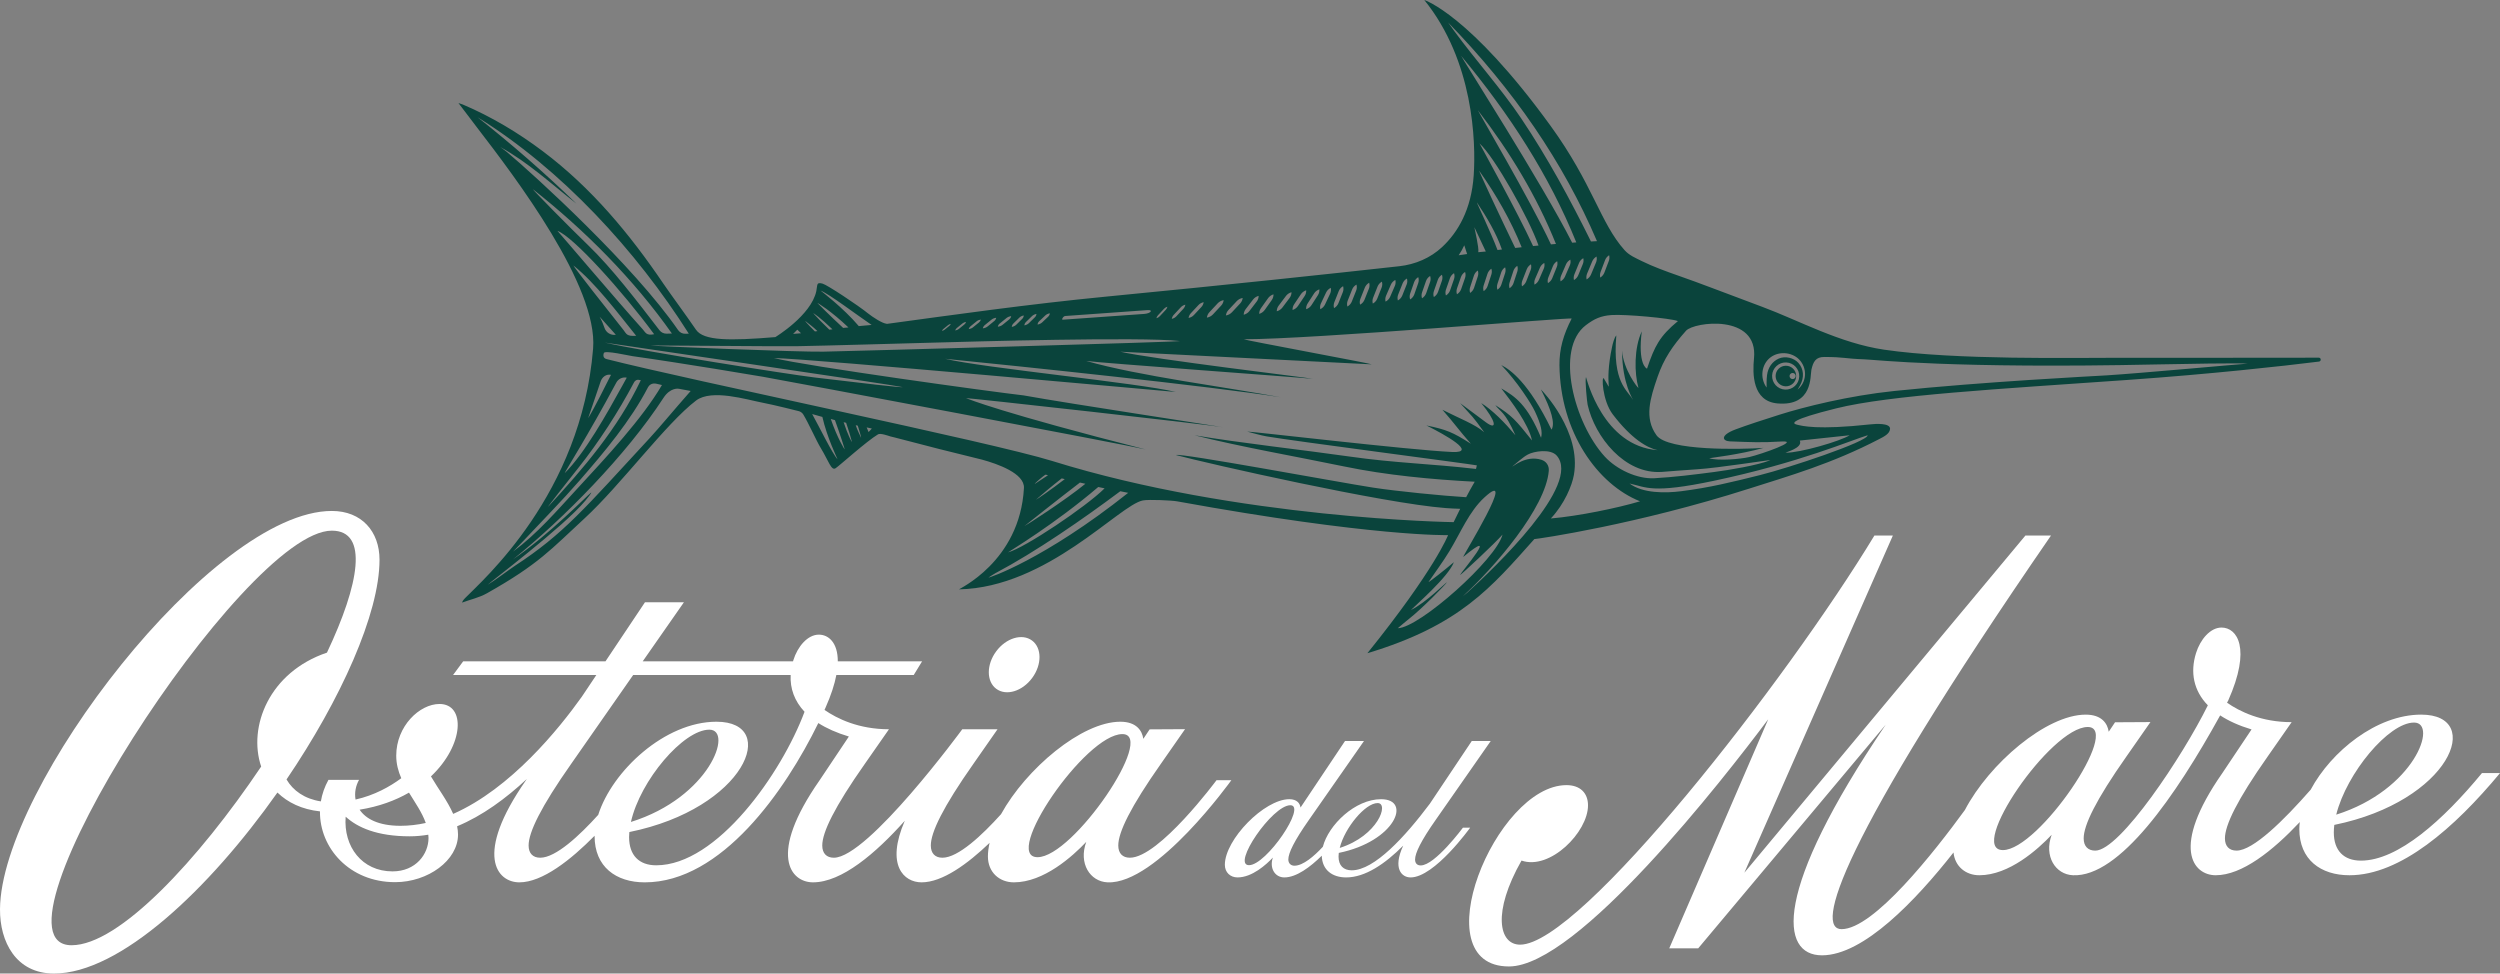 <?xml version="1.0" encoding="UTF-8"?> <svg xmlns="http://www.w3.org/2000/svg" id="Layer_1" data-name="Layer 1" version="1.2" viewBox="0 0 364.684 142.014"><rect x="0" y="0" width="364.684" height="142.014" fill="#808080" stroke="none"/><g><path d="M338.244,52.177c-7.231.003-22.445.03-29.414.015-6.032-.014-23.569.355-33.989-1.183-6.508-.961-12.384-4.245-17.762-6.245-6.387-2.375-8.8-3.35-12.434-4.616-1.464-.51-3.605-1.289-5.165-2.07-.895-.448-1.819-.827-2.487-1.572-3.567-3.976-4.61-9.614-10.829-18.183C214.385,2.092,207.767,0,207.767,0c7.167,8.868,7.546,20.644,7.207,25.593-.342,4.987-2.301,8.292-4.604,10.445-1.709,1.597-3.922,2.539-6.247,2.797-9.881,1.094-24.816,2.697-42.623,4.419-11.519,1.114-22.636,2.704-32.15,3.995l-.002-.018c-.637-.04-2.112-1.022-2.679-1.479-1.522-1.228-5.993-4.191-6.68-4.379-.945-.258-.714.188-.914,1.112-.764,3.529-5.934,6.664-5.972,6.691-6.635.545-10.471.557-11.582-1.085-1.206-1.781-3.779-5.278-4.745-6.703-4.93-7.272-10.49-13.978-17.565-19.303-3.636-2.737-7.512-5.056-11.703-6.84-.161-.068-.331-.112-.63-.212.965,1.271,1.838,2.435,2.724,3.587,5.574,7.246,17.655,23.125,16.917,32.234-1.723,21.274-16.124,33.792-18.696,36.416-.162.166-.32.336-.418.634,1.203-.448,2.49-.719,3.609-1.349,7.639-4.297,9.407-6.471,14.244-10.924,5.291-4.871,11.941-13.917,16.287-17.206,2.28-1.725,7.442-.108,9.647.309,1.731.328,5.35,1.246,5.384,1.256.23.074.475.261.597.463.828,1.372,1.891,3.806,2.553,4.9,1.172,1.935,1.541,3.363,2.167,2.95.606-.4,4.51-3.937,6.189-4.943.34-.204,1.427.185,1.802.303.111.035.29.079.518.129l.001-.002c4.476,1.182,8.766,2.27,12.851,3.26,2.232.611,6.229,2.002,6.113,4.14-.586,10.826-9.704,14.789-9.455,14.784,12.851-.268,23.365-12.325,26.811-12.973.848-.16,4.176-.014,4.987.134,28.594,5.197,39.526,4.928,39.526,4.928,0,0-1.895,4.971-11.77,17.226,13.524-4.071,18.061-9.593,24.354-16.649.691-.047,14.865-2.106,31.319-7.354,5.86-1.869,12.076-3.632,19.031-7.255.593-.309,1.51-.747,1.54-1.472.036-.883-2.132-.734-2.836-.657-7.826.851-9.998.228-10.762.044-.743-.178-1.038-.687,5.743-2.374,7.805-1.941,23.708-2.822,42.522-4.149,12.023-.848,22.487-1.997,27.905-2.677.356-.045.322-.571-.038-.571ZM258.245,52.15c1.322-1.024,3.398-.775,4.413.53.984,1.264.86,3.073-.439,4.153.189-.32.283-.471.369-.627.629-1.15.536-2.37-.245-3.26-.67-.762-1.944-1.047-2.862-.641-.953.422-1.578,1.301-1.719,2.43-.098.786-.053,1.393-.06,1.8-1.027-1.4-.741-3.391.543-4.386ZM260.402,56.832c-1.093-.045-1.943-.967-1.898-2.06.045-1.093.967-1.943,2.06-1.899,1.093.045,1.943.967,1.898,2.061-.045,1.093-.967,1.943-2.06,1.898ZM244.765,46.838c-2.683,2.223-3.401,3.659-4.505,6.933-.096.008-1.367-.672-.767-5.438-1.136,2.445-1.097,6.108-.484,8.253-.106.04-2.195-2.668-2.399-5.45.033,4.964,1.661,7.164,1.583,7.18-.801-1.434-3.009-2.506-2.414-9.387-.301.305-.535,1.262-.615,1.636-1.265,5.868.307,7.05-1.197,4.655-.357-.568-.263,3.184,1.297,5.232,2.739,3.594,5.041,4.895,6.544,5.217-7.994-.598-10.337-10.388-10.457-10.671-.169.465.153,3.647.243,4.047,1.052,4.666,5.39,10.174,10.828,9.794,2.197-.154,2.619-.224,5.184-.385,3.092-.194,10.628-1.41,10.655-1.327-1.874.754-6.009,1.438-8.247,1.73-2.887.377-5.784.742-8.688.905-2.514.141-5.536-1.3-7.241-3.166-4.434-4.85-7.319-15.678-2.753-19.157,1.231-.937,2.2-1.374,3.751-1.482,1.973-.137,8.552.454,9.684.88ZM229.661,40.022l.678-1.657c.12-.295.339-.54.618-.704.071.278.051.574-.059.844l-.67,1.639c-.121.295-.344.545-.629.71-.067-.275-.046-.565.063-.833ZM231.519,39.906l.731-1.757c.127-.304.352-.558.64-.729.067.288.043.593-.073.872l-.724,1.738c-.127.304-.358.562-.65.734-.064-.285-.038-.584.076-.859ZM233.485,39.667l.655-1.721c.112-.295.32-.544.59-.717.071.274.056.566-.046.837l-.648,1.702c-.112.295-.326.55-.6.723-.069-.27-.052-.557.05-.824ZM211.237,3.277c9.532,9.806,16.805,20.378,21.719,31.901-.293.015-.585.031-.877.047-3.034-6.126-6.295-12.169-10.175-17.951-2.86-4.261-6.725-8.575-9.77-12.748-.303-.414-.598-.833-.896-1.25ZM213.147,8.154c7.03,8.459,12.858,17.425,16.792,27.206-.201.014-.403.027-.604.041-4.343-8.577-16.274-27.205-16.189-27.248ZM228.992,38.719l-.704,1.626c-.127.292-.356.539-.644.696-.062-.276-.035-.565.081-.831l.712-1.643c.126-.292.349-.533.633-.691.065.279.039.575-.078.843ZM215.817,20.912c2.168,1.957,7.187,10.848,8.615,14.904-.267.025-.535.051-.798.077-2.286-4.998-7.693-14.701-7.816-14.982ZM223.277,39.401l-.644,1.649c-.116.296-.335.55-.616.718-.072-.274-.056-.564.05-.834l.65-1.666c.116-.296.33-.545.608-.713.074.277.06.573-.046.845ZM221.027,36.17c-1.881-3.876-5.324-11.231-5.249-11.257,2.515,3.549,4.612,7.251,6.194,11.153-.319.034-.633.069-.945.104ZM221.332,39.622l-.55,1.678c-.099.302-.304.566-.576.748-.087-.27-.087-.561.002-.834l.556-1.696c.099-.302.299-.561.566-.742.091.272.092.569.002.846ZM215.072,33.145c.556,1.181,1.112,2.362,1.667,3.542-.261.034-.842.068-1.096.102.133-.62-.532-3.34-.572-3.644ZM216.427,41.636l.556-1.696c.099-.301.299-.561.567-.742.091.272.092.569.002.846l-.55,1.678c-.099.301-.305.566-.576.747-.088-.269-.088-.56.002-.834ZM215.439,29.522c1.464,2.198,2.818,4.472,3.652,6.872-.217.026-.431.052-.643.078-.962-2.558-3.073-6.93-3.008-6.95ZM218.432,41.429l.556-1.696c.099-.301.299-.561.567-.742.091.272.092.569.002.846l-.55,1.678c-.099.301-.305.566-.576.747-.088-.269-.087-.56.002-.834ZM223.925,40.691l.712-1.644c.127-.293.35-.535.633-.693.065.279.039.575-.078.844l-.705,1.626c-.129.297-.353.54-.643.698-.061-.276-.034-.566.081-.832ZM215.591,16.09c4.689,6.097,8.581,12.536,11.379,19.497-.243.02-.487.04-.728.062-2.966-6.38-10.719-19.533-10.651-19.559ZM225.863,40.466l.672-1.659c.12-.295.337-.542.616-.706.072.278.053.574-.057.845l-.665,1.642c-.12.295-.343.546-.626.711-.069-.275-.048-.565.06-.832ZM214.452,41.897l.556-1.696c.099-.301.299-.561.567-.742.09.273.092.569.002.846l-.55,1.678c-.099.301-.305.566-.576.747-.088-.269-.088-.56.002-.834ZM213.599,35.783c.218.631.235.721.416,1.275-.425.06-.837.12-1.232.177.466-.75.43-.654.816-1.452ZM212.539,42.066l.574-1.65c.107-.308.321-.57.604-.746.095.281.095.587-.004.871l-.567,1.634c-.108.308-.327.575-.614.752-.092-.279-.09-.58.008-.86ZM210.928,42.243l.574-1.65c.107-.309.321-.57.604-.746.095.281.095.587-.004.871l-.568,1.634c-.107.308-.327.575-.613.751-.092-.278-.09-.579.008-.86ZM209.166,42.472l.573-1.651c.108-.308.321-.569.603-.745.095.28.096.586-.003.871l-.568,1.633c-.107.309-.327.576-.613.752-.092-.279-.09-.579.008-.86ZM207.441,42.652l.574-1.651c.107-.308.321-.57.603-.745.095.281.095.587-.003.871l-.568,1.633c-.108.309-.327.575-.613.752-.092-.279-.09-.579.008-.86ZM205.708,42.82l.574-1.651c.108-.308.321-.569.603-.745.095.281.095.587-.003.871l-.568,1.634c-.107.308-.327.575-.614.751-.092-.279-.09-.578.008-.859ZM203.957,42.97l.644-1.625c.121-.303.345-.555.635-.718.083.284.07.59-.04.87l-.638,1.607c-.121.303-.351.561-.645.724-.08-.282-.065-.582.045-.858ZM202.189,43.141l.695-1.606c.13-.3.362-.546.657-.701.074.287.052.593-.068.869l-.689,1.589c-.129.3-.368.551-.667.706-.071-.284-.046-.583.072-.857ZM200.304,43.429l.644-1.625c.121-.303.345-.555.635-.719.083.284.07.59-.041.87l-.637,1.607c-.121.304-.351.561-.646.724-.08-.282-.065-.582.045-.858ZM198.447,43.586l.644-1.625c.121-.303.345-.555.635-.718.083.284.07.59-.041.87l-.637,1.607c-.121.303-.351.561-.646.724-.08-.283-.065-.582.045-.859ZM196.594,43.856l.644-1.625c.121-.303.345-.555.635-.718.082.284.07.59-.041.87l-.638,1.607c-.121.304-.351.561-.645.725-.079-.283-.065-.582.045-.859ZM194.644,44.09l.644-1.625c.121-.303.345-.555.635-.718.082.285.07.591-.04.87l-.638,1.607c-.121.303-.351.561-.645.724-.08-.282-.065-.582.045-.859ZM192.694,44.252l.75-1.584c.14-.295.381-.534.681-.68.064.289.03.593-.099.866l-.742,1.567c-.14.296-.387.539-.691.685-.061-.287-.026-.585.101-.855ZM191.696,42.797c.177-.276.447-.481.764-.588.026.295-.047.593-.21.846l-.94,1.46c-.178.276-.454.486-.775.592-.023-.292.05-.583.212-.834l.95-1.476ZM188.78,44.39l.982-1.466c.184-.273.458-.477.777-.581.019.295-.059.592-.228.844l-.972,1.451c-.184.274-.465.481-.788.584-.017-.292.062-.582.23-.832ZM186.522,44.588l1.066-1.418c.199-.264.485-.454.809-.543.002.295-.094.588-.277.833l-1.054,1.403c-.199.265-.492.458-.821.546 0-.293.097-.579.278-.82ZM183.942,44.958l1.032-1.453c.193-.271.474-.47.796-.569.009.295-.08.592-.258.842l-1.021,1.437c-.193.271-.481.474-.807.573-.006-.292.083-.582.259-.829ZM181.712,45.096l1.079-1.405c.202-.262.489-.449.814-.534-.001.295-.1.587-.285.829l-1.068,1.39c-.202.262-.497.453-.826.537.003-.292.102-.578.285-.817ZM179.195,45.228l1.215-1.303c.227-.243.532-.403.864-.459-.03.294-.158.576-.367.8l-1.202,1.289c-.227.244-.54.407-.876.461.032-.291.159-.566.366-.788ZM176.419,45.544l1.215-1.303c.227-.243.532-.403.865-.458-.03.294-.158.576-.367.8l-1.202,1.289c-.227.244-.54.406-.876.461.032-.291.159-.566.366-.788ZM173.709,45.694l1.12-1.201c.199-.213.465-.356.755-.411-.033.257-.147.502-.33.698l-1.108,1.188c-.2.214-.472.359-.766.413.034-.253.148-.492.329-.687ZM171.226,45.92l1.032-1.108c.174-.186.403-.313.653-.366-.034.222-.136.433-.294.603l-1.022,1.095c-.173.187-.408.315-.663.368.035-.219.137-.425.293-.593ZM168.92,45.986l.89-.955c.131-.14.3-.239.485-.29-.035.164-.116.319-.234.446l-.881.945c-.131.14-.304.241-.493.292.036-.161.116-.312.233-.438ZM154.943,46.521c.096-.164.155-.404.518-.431,0,0,11.752-.838,11.877-.85.935-.087.576.481-.434.554-1.01.072-11.752.833-11.752.833,0,0-.292.037-.208-.106ZM151.6,46.85l.887-.839c.166-.157.397-.265.654-.31-.009.181-.095.358-.247.502l-.877.83c-.166.157-.403.267-.664.312.01-.179.096-.352.247-.495ZM149.667,46.966l.873-.854c.163-.159.393-.272.649-.321-.006.181-.089.359-.239.506l-.864.845c-.163.159-.398.274-.658.323.008-.179.091-.354.239-.499ZM147.829,47.188l.864-.852c.161-.159.389-.271.645-.32-.004.181-.085.359-.233.506l-.854.843c-.162.159-.395.274-.655.322.006-.179.087-.353.233-.498ZM145.852,47.179l.969-.788c.181-.147.423-.243.684-.274-.027.18-.131.352-.297.487l-.959.779c-.181.147-.429.245-.693.275.028-.178.131-.346.296-.48ZM143.666,47.416l.969-.788c.181-.147.422-.243.684-.273-.027.179-.131.351-.297.487l-.959.78c-.181.147-.428.244-.693.275.029-.178.132-.346.296-.48ZM141.582,47.588l.893-.727c.159-.129.369-.214.598-.245-.028.157-.121.306-.267.425l-.884.719c-.159.129-.375.216-.606.246.03-.155.122-.301.266-.418ZM139.579,47.846l.823-.67c.138-.112.32-.188.517-.219-.029.136-.111.265-.238.368l-.815.662c-.138.113-.324.19-.525.22.03-.134.112-.259.237-.361ZM137.597,48l.709-.578c.104-.085.238-.144.385-.174-.03.1-.094.195-.189.271l-.702.572c-.105.085-.242.145-.391.175.03-.098.094-.19.188-.266ZM127.146,47.4c-.154.011-1.717.158-1.872.17-2.259-2.666-5.47-5.086-5.57-5.179,1.166.428,5.43,3.653,7.441,5.009ZM123.765,47.765c-.259.022-.516.045-.774.067-2.058-1.899-3.651-3.529-3.749-3.627.032-.036,1.996,1.16,4.523,3.561ZM121.433,48.039c-.153.017-.305.035-.457.052-1.223-1.196-1.415-1.378-2.359-2.41.031-.033,1.12.703,2.816,2.358ZM119.242,48.3c-.125.015-.247.029-.37.044-.035-.026-1.478-1.474-1.406-1.523.527.414,1.152.866,1.777,1.479ZM116.305,48.093c.19.158.262.253.54.522-.045.006-1.154.092-1.154.092.151-.172.495-.464.613-.614ZM116.212,50.503c3.477-.055,16.684-.434,20.13-.526,4.999-.134,30.054-.874,35.732-.229.975.111-46.548,1.432-51.966,1.55-3.382.074-25.287-.815-25.282-.907.223-.022,18.591.156,21.387.112ZM131.684,56.473c-.027.103-6.197-.604-12.823-1.407-3.942-.477-25.255-3.846-30.636-5.09,1.641.265,42.053,6.151,43.458,6.496ZM88.183,47.832c-.163-.495-.391-1.044-.71-1.634,0,0,1.372,1.533,2.358,2.636l-.001 0c-.721.109-1.42-.309-1.648-1.003ZM72.977,21.449c4.088,2.242,7.468,5.412,11.102,8.251-4.592-4.449-9.401-8.641-14.412-12.596,12.247,7.591,23.146,19.465,30.81,31.568l-.506.014c-.423.012-.817-.191-1.058-.54-6.497-9.415-20.941-22.595-24.964-25.967-.31-.259-.647-.487-.972-.73ZM98.015,48.652l-.763.021c-.41.011-.798-.17-1.048-.495-3.271-4.242-6.886-9.016-10.484-12.479-2.73-2.629-8.05-8.044-7.995-8.107,7.596,5.988,14.681,13.108,20.289,21.059ZM95.421,48.755c-1.161.231-1.237-.24-1.66-.71-3.699-4.112-12.07-13.981-12.444-14.368,2.317.844,9.538,8.863,14.104,15.078ZM83.649,38.729c3.182,2.527,6.369,6.799,9.154,10.256-1.443.099-1.416-.299-1.868-.866-2.214-2.777-7.363-9.314-7.287-9.39ZM87.611,55.665c.227-.671.823-1.137,1.515-.986v0c-.79,1.544-2.28,4.606-3.333,6.326,0,0,.745-2.166,1.818-5.341ZM89.906,55.808c.293-.549.911-.842,1.521-.719-.195.355-.399.727-.611,1.111-2.304,4.187-5.517,9.906-8.44,12.825.049-.279,3.379-5.458,7.53-13.218ZM84.332,68.292c3.014-3.783,5.862-8.189,8.164-12.526.08-.151.339-.461.769-.341.109.03.103.017.213.039-3.357,7.03-8.332,12.835-13.537,18.473-.047-.034,2.953-3.839,4.391-5.645ZM76.492,78.747c2.705-2.889,5.492-5.706,8.088-8.69,3.57-4.104,7.42-8.688,9.952-13.574.123-.238.521-.688,1.269-.497.378.097.524.132.761.179-2.87,4.911-8.164,10.578-12.36,15.123-3.027,3.279-5.77,6.499-9.361,9.181.551-.573,1.108-1.141,1.651-1.721ZM94.819,63.858c-9.55,10.338-12.604,14.029-19.666,18.65-.82.537-3.151,2.302-4.005,2.787-.047-.068,11.084-8.454,14.234-12.252,1.079-1.301.843-1.186.843-1.186-.695.528-5.994,6.048-11.385,9.737,7.352-5.892,16.587-15.291,21.94-23.55,1.022-1.576,2.232-1.336,2.232-1.336l1.74.325c-2.722,3.099-4.565,5.343-5.934,6.825ZM118.475,60.399c.122.037,1.365.385,1.487.421.678,2.993,2.174,6.062,2.213,6.173-.719-.724-2.701-4.811-3.701-6.595ZM121.184,61.111c.205.06.41.118.614.177.824,2.269,1.399,4.162,1.435,4.277-.039.022-1.064-1.61-2.048-4.454ZM123.061,61.583c.123.032.245.063.367.094.463,1.407.538,1.622.853,2.801-.037.019-.577-.948-1.22-2.895ZM125.6,63.842c-.239-.518-.537-1.099-.773-1.819.101.025.199.05.299.075.016.033.548,1.725.475,1.745ZM126.703,63.031q-.187-.402-.279-.684c.055.013.757.165.757.165-.125.13-.311.342-.479.518ZM160.208,71.039c.309.066.617.132.925.198-2.709,2.696-11.647,8.69-14.088,9.34.221-.182,6.789-4.094,13.163-9.537ZM150.949,70.591c-.066-.056,1.277-1.185,1.46-1.286.038-.021.072-.047.109-.068.121.028.241.057.363.086-.724.481-1.423.944-1.933,1.269ZM154.875,69.787c.149.035.298.069.448.103-1.872,1.454-4.178,3.04-4.205,3.003,1.054-.918,2.406-2.056,3.757-3.106ZM157.535,70.392c.264.059.528.118.793.177-2.892,2.384-8.87,6.223-8.899,6.177.112-.099,5.388-4.283,8.106-6.354ZM144.18,84.261c.337-.216.661-.458,1.013-.643,5.898-3.114,12.819-7.918,18.227-11.96.387.079.772.157,1.153.233-12.302,9.769-20.357,12.428-20.392,12.37ZM205.567,90.251c1.835-1.432,5.268-4.941,5.51-5.319-.055-.06-3.074,2.989-5.258,4.055.545-.577,5.501-4.868,6.264-6.983-1.187,1.031-3.657,2.965-3.705,2.901,1.025-1.502,2.108-2.947,3.062-4.52,1.627-2.683,2.855-5.764,5.098-7.823,4.999-4.589-3.193,8.559-3.092,8.682,5.591-4.635-.247,2.15-.48,2.641.073.071,5.178-4.7,6.209-5.897-.873,3.565-12.111,13.597-15.274,13.652.621-.519,1.132-.971,1.666-1.389ZM214.045,86.447l-.683.553c4.662-4.245,12.117-12.921,12.566-18.317.063-.754-.365-1.389-1.078-1.613-2.31-.726-4.159,1.063-4.223.958.739-.583,1.424-1.271,2.234-1.72.866-.479,3.307-.891,4.223.154,3.689,4.208-9.062,16.36-13.039,19.985ZM226.231,75.628c2.001-2.148,3.086-4.806,3.359-6.352,1.112-6.287-4.532-12.214-4.817-12.469,1.564,3.02,2.097,5.016,1.549,5.864-3.302-6.844-6.017-8.761-7.329-9.422,2.287,2.372,4.359,5.582,4.92,6.782.887,1.896,1.118,3.002.886,3.824-2.018-4.831-3.739-5.997-5.807-7.203,1.436,1.856,4.016,5.241,4.484,7.595-2.414-3.023-2.923-3.61-5.349-5.153.76,1.035,1.397.91,2.932,4.398-1.52-1.811-3.346-3.677-4.989-4.696,2.178,2.645,2.415,4.071.694,2.812q-1.751-1.282-3.763-2.801c1.996,2.252,1.617,1.638,3.51,4.249-1.288-1.151-3.687-2.045-6.1-3.283,1.745,1.977,2.406,2.982,4.15,4.958-2.659-1.702-3.59-2.07-6.483-2.67,2.719,1.356,7.53,4.04,3.752,3.872-6.176-.276-29.893-3.074-29.906-2.978.946.238,1.883.532,2.841.702,3.481.615,30.259,4.1,30.668,4.228-.041.174-.083.348-.125.521-6.587-.768-11.839-.861-18.401-1.804-6.515-.936-16.168-1.997-22.658-3.109,6.91,1.733,14.898,3.112,21.867,4.558,6.087,1.263,12.802,1.897,19.007,2.219-.409.692-.838,1.477-1.251,2.26-3.466-.212-10.084-.861-13.595-1.403-4.895-.755-28.216-5.102-28.731-4.747,4.664,1.248,30.26,7.05,39.367,7.736.77.058,1.398.082,2.09.104-.385.765-.718,1.45-.957,1.947-.057-.004-31.318-.442-58.574-8.928-8.851-2.755-52.593-11.699-64.992-14.861-.58-.148-.475-.652-.398-.886.141-.426,3.607.381,4.199.463,7.154.997,18.461,2.909,18.974,2.999,3.824.67,53.472,10.002,55.867,10.611-21.087-5.369-25.923-7.376-26.205-7.491.028-.069,36.061,3.917,37.578,4.273.013-.058-22.504-3.459-29.16-4.667-4.65-.53-31.81-4.275-36.442-5.452,4.964.067,58.611,4.955,58.613,4.947-5.443-1.323-28.187-3.515-33.63-4.838,10.632,1.061,38.406,3.953,48.939,5.608-7.82-1.459-20.721-3.099-28.368-5.294,2.367.319,30.722,2.359,33.049,2.608.008-.082-23.472-2.881-28.076-3.956,9.759.494,26.936,1.352,36.695,1.846.005-.097-18.696-3.557-18.69-3.661,10.05.004,47.961-3.257,47.838-3.018-1.207,2.344-1.808,4.432-1.781,6.804.115,9.785,5.57,17.39,11.755,19.85-3.25.977-9.006,2.163-13.009,2.505ZM256.734,69.305c-4.118,1.026-7.29,1.817-11.502,2.352-2.31.294-5.612.321-7.528-1.127,2.424.523,3.226,1.525,12.327-.399,12.469-2.636,20.047-5.935,22.408-6.639,0,.948-11.576,4.783-15.706,5.812ZM262.546,64.267s6.943-.729,7.266-.774c-1.357.872-7.273,2.577-9.302,2.544-.326-.005,2.549-.637,2.036-1.771ZM307.288,54.756c-2.158.132-17.868.921-30.969,2.278-6.586.682-13.176,2.327-16.773,3.471-2.195.699-4.712,1.507-6.378,2.136-2.339.883-1.888,1.702-.831,1.742,3.219.122,4.472.2,7.563.019,2.771-.162-2.933,1.848-4.724,2.269-1.299.305-4.527.579-5.844.175.358-.08,4.372-.517,7.912-1.512-3.275.235-13.954.46-15.606-1.84-1.812-2.523-.935-5.36.163-8.534.908-2.627,2.185-4.5,4.143-6.711,1.164-1.314,10.575-2.518,9.918,4.017-.225,2.238-.247,6.267,3.432,6.583,5.177.444,4.755-4.041,4.94-4.902.26-1.203.653-1.879,1.882-1.876,3.013.01,2.873.242,5.885.348,1.521.054,12.957,1.385,42.631.742,4.1-.089,11.778-.217,13.235-.116-.95.046-15.821,1.419-20.581,1.711Z" fill="#0a443c" stroke-width="0"></path><path d="M260.515,53.352c-.829,0-1.501.672-1.501,1.501s.672,1.501,1.501,1.501c.829,0,1.501-.672,1.501-1.501s-.672-1.501-1.501-1.501ZM261.943,54.853c0,.247-.2.447-.447.447s-.447-.2-.447-.447c0-.247.2-.447.447-.447s.447.2.447.447Z" fill="#0a443c" stroke-width="0"></path></g><g><g><path d="M145.335,100.485c1.45,1.072,3.792.362,5.23-1.585,1.439-1.947,1.429-4.393-.021-5.465s-3.792-.362-5.23,1.585c-1.439,1.947-1.429,4.393.021,5.465Z" fill="#fff" stroke-width="0"></path><path d="M177.463,113.804s-8.388,11.314-12.646,11.314c-1.06,0-1.687-.634-1.69-1.776-.005-1.925,1.765-5.596,6.232-11.948l3.508-5.028-5.164.03-.922,1.38c-.174-1.193-1.011-2.496-3.356-2.496-5.636,0-13.75,6.865-17.402,13.491-2.739,3.039-6.248,6.348-8.55,6.348-1.06,0-1.687-.634-1.69-1.776-.005-1.924,1.765-5.596,6.232-11.948l3.499-5.015h-5.143s-13.745,18.739-18.734,18.739c-1.06,0-1.687-.634-1.69-1.776-.005-1.924,1.765-5.596,6.232-11.948l3.499-5.015c-4.431,0-7.572-1.553-9.405-2.822.049-.108.1-.219.148-.325.826-1.856,1.327-3.436,1.581-4.768h11.287l1.218-1.991h-12.295c.008-2.734-1.348-3.897-2.768-3.897-1.623,0-3.092,1.72-3.716,3.729-.017.056-.031.112-.047.168h-21.929l6.014-8.62h-5.682l-5.763,8.62h-20.759l-1.471,1.991h20.899l-2.114,3.162c-3.35,4.707-10.368,13.399-18.768,17.098-.824-1.886-2.203-3.69-3.243-5.47,4.858-4.591,5.078-10.563,1.245-10.563-2.886,0-6.31,3.209-6.31,7.539,0,1.197.294,2.277.735,3.29-1.647,1.218-3.904,2.49-6.67,3.111-.177-.997.03-2.027.511-2.872h-4.464c-.566,1.016-.93,2.076-1.108,3.142-2.378-.369-4.065-1.579-5.008-3.202,7.885-11.622,13.565-24.173,13.565-32.051,0-4.116-2.601-7.115-6.953-7.115C30.986,74.534.138,114.861 0,132.609c-.037,4.761,2.324,9.405,7.871,9.405,9.609,0,22.623-12.267,32.598-26.402,1.5,1.456,3.568,2.465,6.206,2.747-.066,5.302,4.277,10.326,10.96,10.326,4.805,0,9.179-3.193,9.179-6.946,0-.408-.053-.811-.132-1.21,3.676-1.518,7.126-4.06,10.164-6.892l-.122.182c-7.642,10.946-4.214,14.892-.967,14.892,3.378,0,7.53-3.302,10.98-6.797-0.0.018-.002.037-.002.055,0,4.464,3.112,6.742,7.317,6.742,11.21,0,20.512-13.394,25.32-23.236,1.202.77,2.683,1.433,4.455,1.965l-4.265,6.378c-7.642,10.946-4.214,14.892-.967,14.892,4.188,0,9.145-4.231,13.391-8.982-2.816,6.494-.132,8.982,2.444,8.982,3.041,0,6.708-2.677,9.927-5.761-.156.686-.245,1.352-.245,1.984,0,2.3,1.667,3.777,3.788,3.777,4.357,0,8.548-3.781,10.557-5.901-1.147,3.128.544,5.788,3.108,5.901,7.171.316,18.062-14.905,18.062-14.905h-2.165ZM10.442,137.886c-13.8,0,25.027-60.477,37.964-60.477,5.411,0,4.013,7.798-.711,17.792-8.424,2.849-11.555,10.806-9.598,16.621-9.153,13.606-20.717,26.063-27.655,26.063ZM59.662,115.624c.905,1.481,1.905,2.891,2.447,4.425-1.211.267-2.441.414-3.686.414-3.207,0-5.07-1.018-5.964-2.353,2.836-.454,5.23-1.347,7.203-2.487ZM62.51,122.242c0,2.318-1.829,4.87-5.253,4.87-4.459,0-7.176-3.623-6.833-7.98,1.703,1.565,4.556,2.863,9.351,2.863.908,0,1.809-.083,2.703-.235.013.16.032.318.032.482ZM103.474,106.439c3.553,0,.04,9.883-11.438,13.462,1.36-6.076,7.662-13.462,11.438-13.462ZM95.723,126.225c-2.494,0-3.955-1.456-3.955-4.113,0-.241.014-.489.036-.738,16.914-3.429,22.038-16.094,12.708-16.094-7.527,0-15.208,7.177-17.248,13.586-2.726,3.012-6.186,6.252-8.464,6.252-1.06,0-1.687-.634-1.69-1.776-.005-1.925,1.765-5.596,6.232-11.948l9.021-12.929h22.973c-.1,1.96.551,3.795,2.025,5.363-3.331,8.929-12.748,22.397-21.637,22.397ZM151.351,125.041c-5.277,0,6.967-17.956,12.375-17.956,5.01,0-7.167,17.956-12.375,17.956Z" fill="#fff" stroke-width="0"></path></g><path d="M362.055,112.767c-5.651,6.855-12.236,12.776-17.658,12.776-2.494,0-3.955-1.456-3.955-4.113,0-.356.027-.724.072-1.1,16.885-3.44,21.995-16.086,12.672-16.086-6.502,0-13.12,5.357-16.117,10.947-3.959,4.52-8.409,8.891-10.819,8.891-1.06,0-1.687-.634-1.69-1.776-.005-1.925,1.765-5.596,6.232-11.948l3.499-5.015h0c-4.448,0-7.595-1.564-9.425-2.835.056-.104.112-.208.168-.311l-2.06-1.289-0-0,2.06,1.29c3.413-7.666,1.299-10.655-.977-10.655-1.622,0-3.092,1.72-3.716,3.729-.871,2.804-.357,5.468,1.725,7.617-3.648,7.39-12.824,21.195-16.423,21.195-1.06,0-1.687-.634-1.69-1.776-.005-1.924,1.765-5.596,6.232-11.948l3.508-5.028-5.164.03-.922,1.38c-.174-1.193-1.011-2.496-3.355-2.496-5.756,0-14.093,7.159-17.626,13.912-4.462,6.124-13.302,17.382-17.995,17.382-3.8,0-.798-11.901,30.553-57.416h-3.734l-40.997,49.184,21.665-49.184h-2.694c-12.808,21.137-42.843,59.677-51.682,59.677-3.106,0-4.082-4.721.207-12.267,4.157,1.451,9.7-4.153,9.7-8.049,0-1.806-1.144-2.955-3.142-2.955-10.35,0-21.174,26.451-8.388,26.451,10.004,0,31.278-27.328,37.82-36.059l-14.442,33.42h4.223l27.36-32.636c-16.55,24.428-15.427,33.651-9.301,33.651,6.077,0,13.707-8.032,19.185-15.002.206,2.037,1.786,3.321,3.763,3.321,4.357,0,8.548-3.781,10.557-5.901-1.147,3.128.544,5.788,3.108,5.901,6.759.297,14.948-11.487,21.47-23.318,1.225.804,2.745,1.497,4.579,2.048l-4.265,6.378c-7.642,10.946-4.214,14.892-.967,14.892,3.825,0,8.29-3.529,12.27-7.76-.041.344-.068.685-.068,1.018,0,4.464,3.112,6.742,7.317,6.742,7.428,0,15.31-6.896,21.959-14.905l-2.63-0ZM352.147,105.402c3.544,0,.057,9.836-11.354,13.436,1.523-6.072,7.652-13.436,11.354-13.436ZM292.175,124.005c-5.277,0,6.967-17.956,12.375-17.956,5.01,0-7.167,17.956-12.375,17.956Z" fill="#fff" stroke-width="0"></path><path d="M192.812,124.826c.055,2.095,1.548,3.167,3.558,3.167,2.766,0,5.662-1.966,8.32-4.634-1.559,3.357-.213,4.634,1.075,4.634,3.496,0,8.694-7.259,8.694-7.259h-1.054s-4.085,5.51-6.159,5.51c-.516,0-.822-.309-.823-.865-.002-.937.86-2.725,3.035-5.819l7.999-11.464h-2.767l-6.109,9.137c-3.608,4.811-8.099,9.723-11.397,9.723-1.214,0-1.926-.709-1.926-2.003,0-.173.013-.353.035-.536,8.223-1.675,10.712-7.834,6.171-7.834-3.793,0-7.667,3.742-8.494,6.94-1.287,1.383-2.887,2.762-4.15,2.762-.516,0-.886-.35-.887-.906-.002-.937.86-2.725,3.035-5.819l7.999-11.464h-2.767l-6.487,9.702c-.085-.581-.492-1.216-1.634-1.216-3.64,0-9.405,5.881-9.405,9.571,0,1.12.812,1.84,1.845,1.84,2.141,0,4.195-1.871,5.162-2.898-.529,1.502.264,2.898,1.674,2.898,1.763,0,3.783-1.519,5.458-3.167ZM200.959,117.147c1.726,0,.028,4.79-5.529,6.544.742-2.957,3.727-6.544,5.529-6.544ZM182.199,126.207c-2.57,0,3.393-8.745,6.027-8.745,2.44,0-3.49,8.745-6.027,8.745Z" fill="#fff" stroke-width="0"></path></g></svg> 